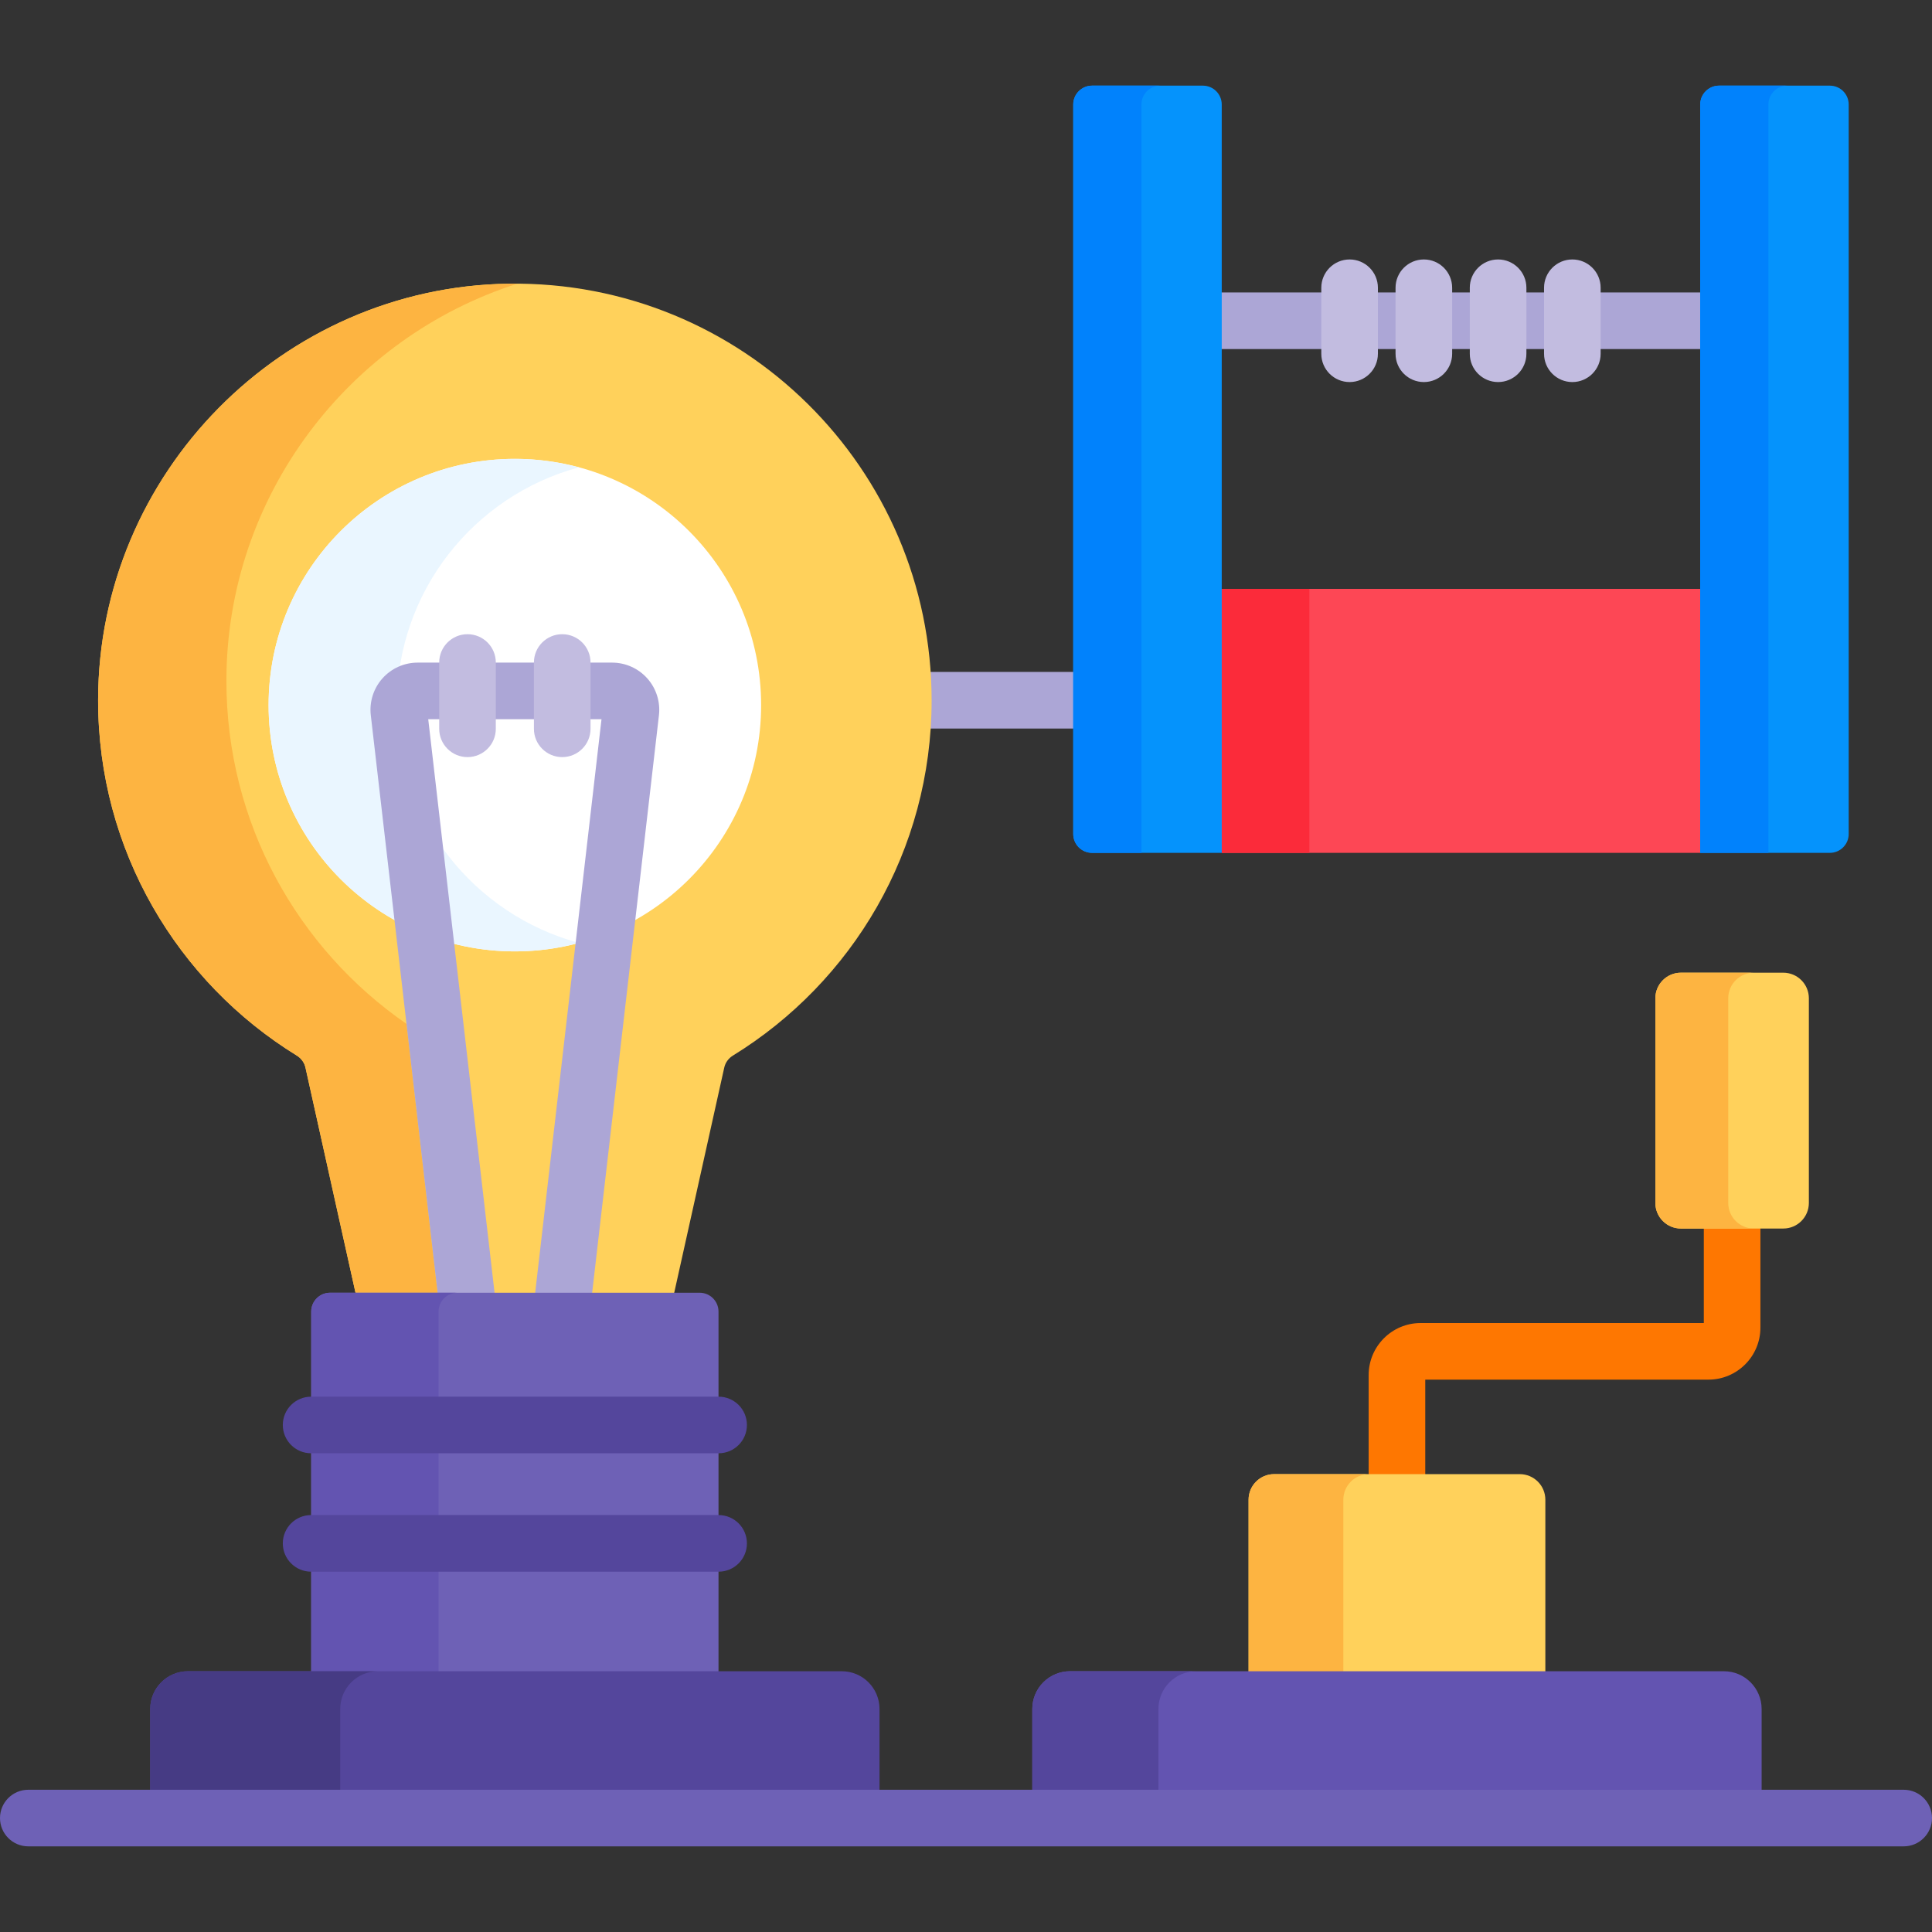 <svg id="Capa_1" enable-background="new 0 0 512 512" height="512" viewBox="0 0 512 512" width="512" xmlns="http://www.w3.org/2000/svg"><rect x="0" y="0" width="512" height="512" fill="#333333" stroke="none"/><g><path d="m285.421 193.07v-15h-39.797c.17 2.492.265 5.006.265 7.541 0 2.498-.091 4.986-.262 7.459z" fill="#aca6d6"/><path d="m451.528 324.574v26.044h-75.043c-7.596 0-13.775 6.179-13.775 13.775v27.269h15v-26.044h75.043c7.596 0 13.775-6.18 13.775-13.775v-27.269z" fill="#fe7701"/><g><path d="m445.468 325.574h27.12c3.744 0 6.78-3.035 6.78-6.78v-54.24c0-3.745-3.036-6.78-6.78-6.78h-27.12c-3.745 0-6.78 3.036-6.78 6.78v54.24c0 3.744 3.035 6.78 6.78 6.78z" fill="#ffd15b"/></g><g><path d="m458 318.794v-54.24c0-3.745 3.036-6.78 6.78-6.78h-19.312c-3.744 0-6.78 3.036-6.78 6.78v54.24c0 3.745 3.036 6.78 6.78 6.78h19.312c-3.744 0-6.78-3.036-6.78-6.78z" fill="#fdb441"/></g><g><path d="m409.534 443.896v-46.455c0-3.745-3.036-6.78-6.78-6.78h-65.088c-3.745 0-6.78 3.036-6.78 6.78v46.455z" fill="#ffd15b"/><path d="m356 443.896v-46.455c0-3.744 3.036-6.78 6.78-6.78h-25.114c-3.745 0-6.78 3.036-6.78 6.78v46.455z" fill="#fdb441"/></g><g><path d="m134.87 75.177c-60.045.837-108.807 50.266-108.87 110.316-.042 39.86 21.037 74.794 52.659 94.248 1.163.716 2 1.857 2.296 3.19l13.479 60.657h84.019l13.48-60.66c.296-1.331 1.131-2.471 2.293-3.185 31.593-19.434 52.662-54.32 52.662-94.132.001-61.521-50.3-111.293-112.018-110.434z" fill="#ffd15b"/><path d="m115.962 342.589-8.24-71.249c-28.856-19.949-47.761-53.268-47.722-91.013.051-49.004 32.535-90.929 77.113-105.152-.747-.004-1.493-.008-2.243.003-60.045.836-108.807 50.265-108.87 110.315-.042 39.86 21.037 74.794 52.659 94.248 1.163.716 2 1.857 2.296 3.19l13.257 59.657h21.75z" fill="#fdb441"/><g><g><circle cx="136.444" cy="186.866" fill="#fff" r="65.263"/></g><g><path d="m105.164 186.866c0-30.164 20.469-55.536 48.271-63.015-5.419-1.458-11.112-2.248-16.991-2.248-36.044 0-65.263 29.219-65.263 65.263s29.219 65.263 65.263 65.263c5.88 0 11.572-.79 16.991-2.248-27.801-7.479-48.271-32.851-48.271-63.015z" fill="#eaf6ff"/></g></g><path d="m116.078 343.589h15.1l-17.692-152.988h45.918l-17.692 152.988h15.1l17.815-154.051c.41-3.538-.714-7.093-3.083-9.752-2.37-2.66-5.771-4.185-9.333-4.185h-51.531c-3.562 0-6.964 1.525-9.333 4.185-2.369 2.659-3.493 6.214-3.083 9.751z" fill="#aca6d6"/><path d="m190.412 443.896v-96.308c0-2.761-2.239-5-5-5h-97.935c-2.761 0-5 2.239-5 5v96.308z" fill="#6e61b6"/><path d="m116.23 443.896v-96.308c0-2.761 2.239-5 5-5h-33.753c-2.761 0-5 2.239-5 5v96.308z" fill="#6354b1"/><path d="m233.083 475.303v-22.406c0-5.523-4.477-10-10-10h-173.277c-5.523 0-10 4.477-10 10v22.406z" fill="#54469c"/><path d="m90.164 475.303v-22.407c0-5.523 4.477-10 10-10h-50.358c-5.523 0-10 4.477-10 10v22.407z" fill="#463b84"/><g><g><path d="m123.894 200.641c-4.142 0-7.5-3.358-7.5-7.5v-17.571c0-4.142 3.358-7.5 7.5-7.5s7.5 3.358 7.5 7.5v17.571c0 4.142-3.358 7.5-7.5 7.5z" fill="#c2bce0"/></g><g><path d="m148.995 200.641c-4.142 0-7.5-3.358-7.5-7.5v-17.571c0-4.142 3.358-7.5 7.5-7.5s7.5 3.358 7.5 7.5v17.571c0 4.142-3.358 7.5-7.5 7.5z" fill="#c2bce0"/></g></g><g fill="#54469c"><path d="m74.947 377.634c0 4.142 3.358 7.5 7.5 7.5h107.995c4.142 0 7.5-3.358 7.5-7.5 0-4.142-3.358-7.5-7.5-7.5h-107.995c-4.142 0-7.5 3.358-7.5 7.5z"/><path d="m74.947 409.01c0 4.142 3.358 7.5 7.5 7.5h107.995c4.142 0 7.5-3.358 7.5-7.5 0-4.142-3.358-7.5-7.5-7.5h-107.995c-4.142 0-7.5 3.358-7.5 7.5z"/></g></g><path d="m451.573 156.056h-128.8v64.959l1 5h126.8l1-5z" fill="#fd4755"/><path d="m323.773 156.056h23.227v69.959h-23.227z" fill="#fb2b3a"/><path d="m322.773 77.504h128.8v15h-128.8z" fill="#aca6d6"/><g><g><path d="m323.773 226.015h-34.352c-2.761 0-5-2.239-5-5v-193.318c0-2.761 2.239-5 5-5h29.352c2.761 0 5 2.239 5 5z" fill="#0593fc"/></g><g><path d="m307.496 22.697h-18.075c-2.761 0-5 2.239-5 5v193.318c0 2.761 2.239 5 5 5h13.075v-198.318c0-2.761 2.238-5 5-5z" fill="#0182fc"/></g><g><path d="m484.925 226.015h-34.352v-198.318c0-2.761 2.239-5 5-5h29.352c2.761 0 5 2.239 5 5v193.318c0 2.762-2.238 5-5 5z" fill="#0593fc"/></g><g><path d="m473.648 22.697h-18.075c-2.761 0-5 2.239-5 5v198.318h18.075v-198.318c0-2.761 2.239-5 5-5z" fill="#0182fc"/></g></g><g fill="#c2bce0"><path d="m357.659 68.76c-4.142 0-7.5 3.358-7.5 7.5v17.49c0 4.142 3.358 7.5 7.5 7.5s7.5-3.358 7.5-7.5v-17.49c0-4.142-3.358-7.5-7.5-7.5z"/><path d="m377.335 68.76c-4.142 0-7.5 3.358-7.5 7.5v17.49c0 4.142 3.358 7.5 7.5 7.5s7.5-3.358 7.5-7.5v-17.49c0-4.142-3.358-7.5-7.5-7.5z"/><path d="m397.011 68.76c-4.142 0-7.5 3.358-7.5 7.5v17.49c0 4.142 3.358 7.5 7.5 7.5s7.5-3.358 7.5-7.5v-17.49c0-4.142-3.358-7.5-7.5-7.5z"/><path d="m416.687 68.76c-4.142 0-7.5 3.358-7.5 7.5v17.49c0 4.142 3.358 7.5 7.5 7.5s7.5-3.358 7.5-7.5v-17.49c0-4.142-3.358-7.5-7.5-7.5z"/></g><path d="m466.849 475.303v-22.406c0-5.523-4.477-10-10-10h-173.278c-5.523 0-10 4.477-10 10v22.406z" fill="#6354b1"/><path d="m307 475.303v-22.407c0-5.523 4.477-10 10-10h-33.429c-5.523 0-10 4.477-10 10v22.407z" fill="#54469c"/><g><path d="m504.5 489.303h-497c-4.142 0-7.5-3.358-7.5-7.5s3.358-7.5 7.5-7.5h497c4.142 0 7.5 3.358 7.5 7.5s-3.358 7.5-7.5 7.5z" fill="#6e61b6"/></g></g></svg>